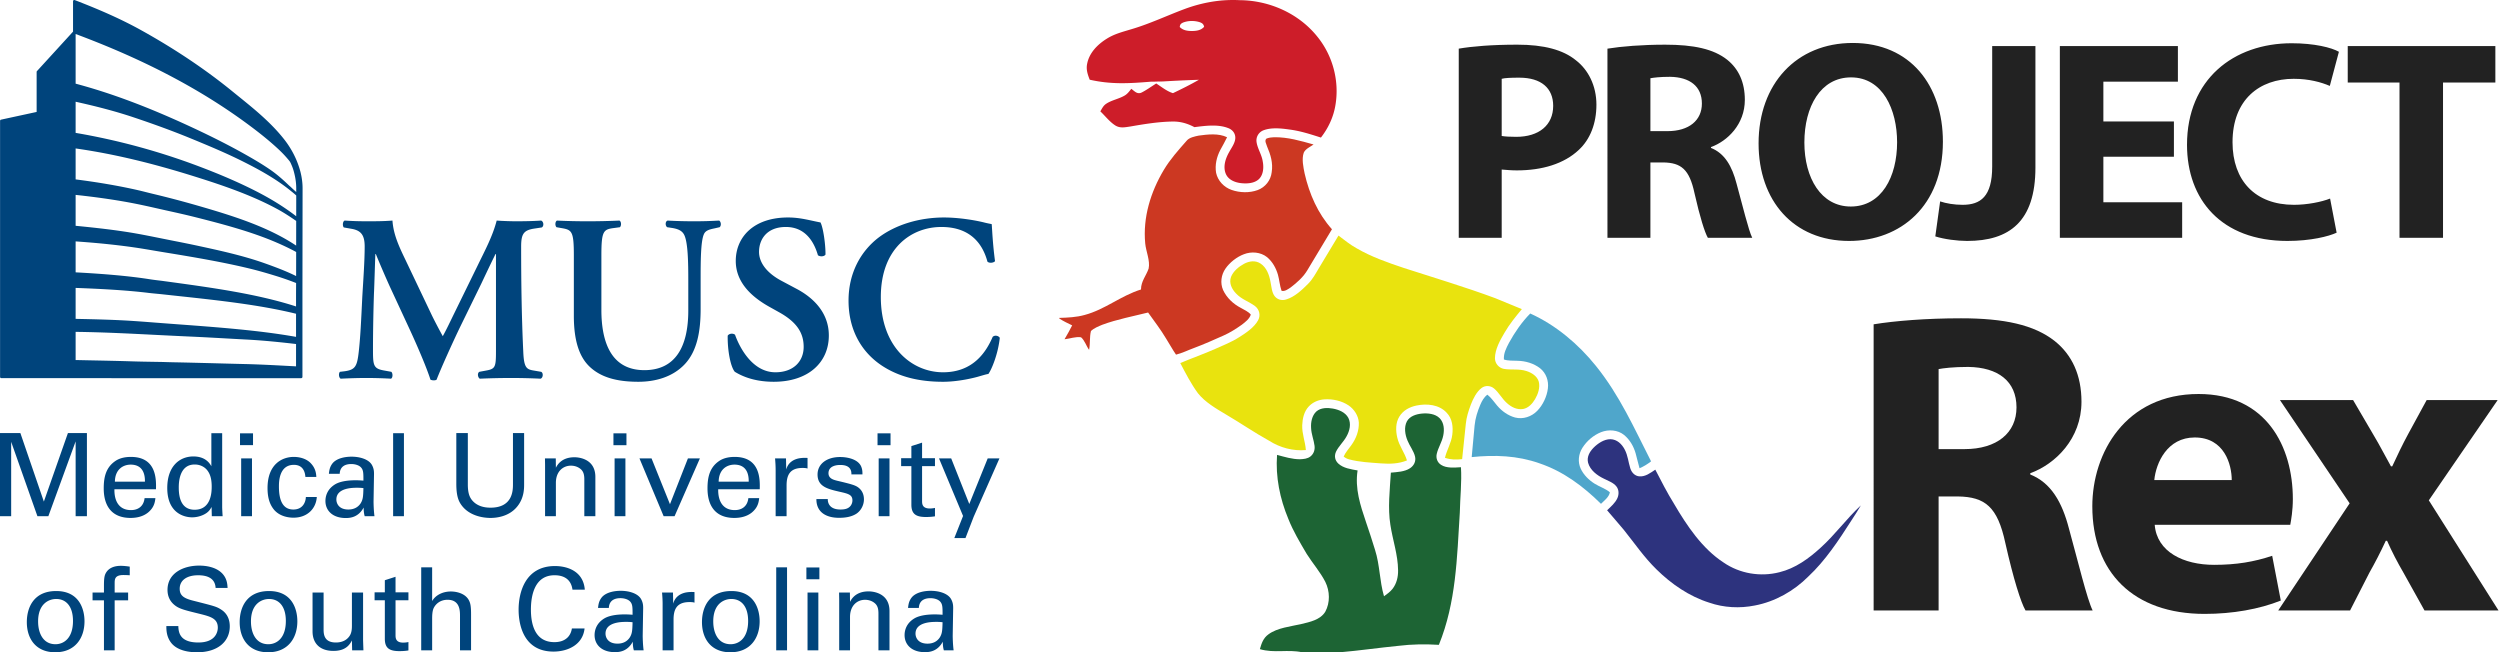 <?xml version="1.0" encoding="UTF-8" standalone="no"?> <svg xmlns:dc="http://purl.org/dc/elements/1.1/" xmlns:cc="http://creativecommons.org/ns#" xmlns:rdf="http://www.w3.org/1999/02/22-rdf-syntax-ns#" xmlns:svg="http://www.w3.org/2000/svg" xmlns="http://www.w3.org/2000/svg" xmlns:sodipodi="http://sodipodi.sourceforge.net/DTD/sodipodi-0.dtd" xmlns:inkscape="http://www.inkscape.org/namespaces/inkscape" viewBox="0 0 600 156.554" width="600" height="156.554" version="1.1" id="svg6" sodipodi:docname="musc-rex-logo-combined-small.svg" inkscape:version="0.92.3 (2405546, 2018-03-11)"><defs id="defs10"></defs><g id="g4" style="fill:#00447c" transform="matrix(0.689,0,0,0.689,0,4.7892185e-5)"><path d="m 188.478,129.511 c 0.827,0.333 0.743,2.07 -0.166,2.4 a 212.05,212.05 0 0 0 -10.09,-0.247 c -3.887,0 -7.442,0.081 -11.084,0.247 -0.66,-0.33 -0.99,-1.902 -0.163,-2.4 l 2.233,-0.412 c 3.308,-0.578 3.555,-1.159 3.555,-6.78 V 88.49 h -0.165 c -2.233,4.55 -3.39,7.031 -4.96,10.339 l -7.116,14.555 c -2.81,5.789 -6.946,14.969 -8.436,18.856 -0.329,0.331 -1.57,0.331 -2.148,0 -1.406,-4.465 -4.962,-12.57 -6.865,-16.705 l -7.36,-15.879 c -1.572,-3.476 -3.805,-8.683 -4.798,-11.166 h -0.165 c -0.165,4.053 -0.332,10.505 -0.497,13.976 -0.165,5.047 -0.33,12.405 -0.33,19.188 0,5.457 0.083,6.699 3.64,7.361 l 2.73,0.495 c 0.577,0.498 0.577,2.07 -0.086,2.4 a 151.332,151.332 0 0 0 -8.682,-0.247 c -2.647,0 -5.624,0.081 -8.85,0.247 -0.744,-0.414 -0.744,-1.986 -0.248,-2.4 l 1.406,-0.165 c 3.97,-0.495 4.548,-1.736 5.127,-6.78 0.58,-5.212 0.827,-10.587 1.24,-19.189 0.333,-5.623 0.828,-12.488 0.828,-17.532 0,-3.888 -1.24,-5.541 -4.466,-6.122 l -2.811,-0.496 c -0.496,-0.577 -0.414,-2.15 0.33,-2.397 2.481,0.166 4.714,0.247 7.775,0.247 2.894,0 5.789,0 8.85,-0.247 0.329,4.963 2.397,9.264 4.547,13.73 l 9.098,19.104 c 0.661,1.405 2.812,5.541 3.886,7.442 1.325,-2.396 2.399,-4.713 4.301,-8.601 l 7.774,-15.877 c 2.646,-5.46 5.295,-10.34 6.7,-15.798 2.234,0.166 4.963,0.247 6.78,0.247 3.476,0 6.369,-0.08 8.686,-0.247 0.908,0.33 1.074,1.903 0.248,2.397 l -2.73,0.414 c -3.639,0.579 -4.466,1.904 -4.466,6.286 0,12.24 0.166,24.482 0.746,36.723 0.247,5.54 1.155,6.035 3.804,6.449 l 2.398,0.412 m 11.41,-40.523 c 0,-8.767 -0.743,-8.933 -4.632,-9.593 l -1.405,-0.249 c -0.579,-0.579 -0.496,-1.985 0.164,-2.315 3.31,0.166 7.032,0.247 10.67,0.247 3.72,0 7.443,-0.08 11.083,-0.247 0.66,0.33 0.744,1.736 0.165,2.315 l -1.82,0.249 c -3.887,0.496 -4.632,0.826 -4.632,9.593 v 18.94 c 0,11.413 3.475,21.007 14.97,21.007 10.835,0 15.3,-8.188 15.3,-20.759 V 97.836 c 0,-6.201 -0.081,-13.895 -1.571,-16.291 -0.744,-1.241 -2.068,-1.823 -4.134,-2.151 l -1.655,-0.249 c -0.744,-0.579 -0.661,-2.068 0.165,-2.315 2.812,0.166 5.956,0.247 9.181,0.247 3.473,0 5.706,-0.08 8.766,-0.247 0.662,0.414 0.828,1.736 0.167,2.315 l -1.822,0.414 c -1.57,0.331 -3.06,0.661 -3.638,1.986 -1.157,2.481 -1.157,9.76 -1.157,16.291 v 9.841 c 0,7.528 -1.158,14.475 -5.458,19.107 -4.302,4.631 -10.505,6.202 -16.21,6.202 -7.775,0 -13.233,-1.655 -17.038,-5.294 -3.722,-3.556 -5.459,-9.345 -5.459,-17.697 V 88.987 m 56.072,40.524 c -1.49,-1.735 -2.565,-7.442 -2.482,-12.57 0.497,-0.827 1.902,-0.91 2.564,-0.33 1.49,4.218 5.955,13.066 14.059,13.066 6.287,0 9.841,-3.804 9.841,-8.848 0,-4.715 -2.231,-8.52 -8.434,-11.993 l -3.556,-1.985 c -6.202,-3.473 -11.661,-8.517 -11.661,-15.962 0,-8.185 6.12,-15.133 18.195,-15.133 4.301,0 7.442,0.99 11.33,1.735 0.909,1.819 1.735,7.278 1.735,11.165 -0.413,0.744 -1.901,0.826 -2.645,0.248 -1.24,-4.299 -4.135,-9.84 -11.164,-9.84 -6.616,0 -9.347,4.3 -9.347,8.681 0,3.476 2.398,7.196 7.857,10.091 l 5.129,2.73 c 5.375,2.812 11.33,7.939 11.33,16.293 0,9.427 -7.196,16.127 -19.188,16.127 -7.608,0 -11.91,-2.481 -13.563,-3.475 M 346.6,90.974 c -0.577,0.661 -2.065,0.743 -2.644,0.163 -1.406,-5.21 -5.128,-12.073 -16.045,-12.073 -10.504,0 -21.09,7.441 -21.09,24.397 0,17.615 11,26.216 21.669,26.216 10.42,0 14.97,-6.945 17.285,-12.323 0.743,-0.743 2.068,-0.413 2.482,0.332 -0.58,5.541 -2.812,10.999 -3.971,12.571 -0.991,0.165 -1.984,0.498 -2.893,0.745 -1.82,0.58 -7.527,1.984 -12.903,1.984 -8.188,0 -15.217,-1.655 -21.173,-5.541 -6.7,-4.381 -11.744,-11.909 -11.744,-22.744 0,-9.676 4.302,-17.201 10.422,-21.916 6.12,-4.631 14.472,-7.029 22.825,-7.029 4.716,0 10.422,0.826 14.308,1.818 0.993,0.248 1.572,0.331 2.317,0.497 0.166,1.901 0.33,6.781 1.156,12.903 M 0,150.855 h 7.097 l 8.18,23.86 8.382,-23.86 h 6.617 v 28.953 h -3.93 v -26.064 l -9.504,26.064 h -3.81 L 3.89,153.903 v 25.905 H 0 v -28.953 m 50.484,16.922 c 0.04,-1.925 -0.32,-5.935 -4.973,-5.935 -2.447,0 -5.412,1.485 -5.492,5.935 z m -10.627,2.647 c -0.08,4.169 1.644,7.259 5.774,7.259 2.446,0 4.412,-1.286 4.733,-4.172 h 3.769 c -0.121,1.002 -0.28,2.648 -1.724,4.21 -0.882,1.004 -2.887,2.69 -6.937,2.69 -6.335,0 -9.343,-3.931 -9.343,-10.307 0,-3.97 0.8,-7.259 3.97,-9.464 1.924,-1.364 4.33,-1.484 5.493,-1.484 9.022,0 8.822,7.981 8.74,11.268 H 39.857 m 32.36,-6.577 c -0.802,-1.042 -2.284,-2.046 -4.41,-2.046 -5.535,0 -5.535,6.695 -5.535,8.062 0,3.568 0.924,7.698 5.535,7.698 5.934,0 5.934,-6.535 5.934,-8.099 0,-2.927 -0.68,-4.532 -1.524,-5.615 z m 1.405,-12.952 h 3.769 v 25.703 c 0,0.443 0.08,2.166 0.159,3.21 h -3.77 l -0.078,-3.21 c -0.321,0.563 -0.762,1.404 -1.805,2.127 -1.644,1.123 -3.61,1.482 -4.971,1.482 -2.688,0 -8.663,-1.402 -8.663,-10.225 0,-7.657 4.37,-10.986 9.103,-10.986 4.331,0 5.775,2.568 6.256,3.408 v -11.509 m 10.384,8.781 h 3.769 v 20.132 h -3.77 v -20.132 z m -0.403,-8.74 h 4.533 v 4.13 h -4.533 v -4.13 m 22.777,15.198 c -0.08,-0.923 -0.36,-4.212 -4.01,-4.212 -5.212,0 -5.212,6.055 -5.212,7.58 0,4.13 1.003,7.98 5.013,7.98 3.206,0 4.291,-2.407 4.371,-4.372 h 3.81 c -0.242,3.931 -3.17,7.216 -8.141,7.216 -1.364,0 -4.491,-0.277 -6.616,-2.605 -1.203,-1.404 -2.405,-3.529 -2.405,-7.697 0,-8.382 5.132,-10.868 9.142,-10.868 1.323,0 4.329,0.281 6.174,2.486 1.485,1.724 1.604,3.367 1.685,4.492 h -3.81 m 18.045,3.768 c -1.524,0 -7.258,0 -7.258,4.09 0,1.284 0.8,3.49 4.17,3.49 1.925,0 3.368,-0.762 4.29,-2.167 0.842,-1.364 0.883,-2.484 0.963,-5.291 a 16.452,16.452 0 0 0 -2.165,-0.122 z m 2.605,9.906 c -0.279,-1.003 -0.361,-1.965 -0.361,-3.01 -1.803,3.328 -4.53,3.65 -6.214,3.65 -4.613,0 -7.098,-2.605 -7.098,-5.935 0,-1.602 0.562,-4.17 3.528,-5.894 2.167,-1.204 5.374,-1.323 6.979,-1.323 0.962,0 1.563,0.041 2.726,0.119 0,-2.485 0,-3.567 -0.721,-4.449 -0.764,-1.002 -2.407,-1.324 -3.49,-1.324 -3.81,0 -4.01,2.606 -4.05,3.408 h -3.77 c 0.12,-1.041 0.242,-2.445 1.403,-3.81 1.527,-1.684 4.372,-2.164 6.497,-2.164 2.928,0 6.056,0.924 7.137,2.967 0.643,1.202 0.683,2.166 0.683,3.09 l -0.162,9.62 c 0,0.322 0.04,3.008 0.323,5.055 h -3.41 m 9.905,0 h 3.768 v -28.913 h -3.768 z m 26.024,-28.953 v 17.925 c 0,3.085 0.682,4.371 1.282,5.213 1.805,2.405 4.611,2.848 6.618,2.848 7.82,0 7.82,-6.136 7.82,-8.222 v -17.764 h 3.888 V 168.7 c 0,1.564 -0.038,4.811 -2.367,7.698 -2.845,3.568 -7.256,4.012 -9.341,4.012 -2.727,0 -7.538,-0.767 -10.225,-4.613 -0.883,-1.284 -1.684,-2.966 -1.684,-7.3 v -17.642 h 4.01 m 26.906,11.149 -0.04,-2.328 h 3.768 l 0.04,3.249 c 0.442,-0.841 1.885,-3.649 6.457,-3.649 1.804,0 7.296,0.683 7.296,6.858 v 13.674 h -3.848 v -12.794 c 0,-1.323 -0.162,-2.528 -1.083,-3.445 -0.962,-0.924 -2.286,-1.365 -3.567,-1.365 -2.73,0 -5.254,1.965 -5.254,6.015 v 11.589 h -3.769 v -17.804 m 24.218,-2.328 h 3.77 v 20.132 h -3.77 z m -0.402,-8.74 h 4.533 v 4.13 h -4.533 v -4.13 m 9.063,8.74 h 4.21 l 6.417,15.96 6.254,-15.96 h 4.169 l -8.82,20.132 h -3.81 l -8.42,-20.132 m 38.054,8.101 c 0.04,-1.925 -0.32,-5.935 -4.974,-5.935 -2.446,0 -5.413,1.485 -5.491,5.935 z m -10.627,2.647 c -0.08,4.169 1.643,7.259 5.774,7.259 2.445,0 4.411,-1.286 4.733,-4.172 h 3.768 c -0.12,1.002 -0.28,2.648 -1.723,4.21 -0.882,1.004 -2.887,2.69 -6.938,2.69 -6.335,0 -9.341,-3.931 -9.341,-10.307 0,-3.97 0.799,-7.259 3.967,-9.464 1.925,-1.364 4.33,-1.484 5.495,-1.484 9.023,0 8.823,7.981 8.74,11.268 h -14.475 m 20.007,-6.657 c 0,-1.363 -0.08,-2.766 -0.2,-4.09 h 3.81 l 0.08,3.892 c 0.723,-2.81 3.128,-3.733 4.813,-3.971 a 11.967,11.967 0 0 1 2.608,-0.08 v 3.688 c -0.201,-0.081 -0.443,-0.12 -0.725,-0.161 -0.279,-0.039 -0.64,-0.039 -1.081,-0.039 -4.45,0 -5.494,2.646 -5.494,6.095 v 10.707 h -3.81 v -16.04 m 18.165,10.064 c -0.039,1.524 0.761,3.65 4.411,3.65 1.564,0 2.726,-0.284 3.529,-1.284 0.4,-0.523 0.64,-1.204 0.64,-1.884 0,-1.968 -1.403,-2.327 -4.409,-3.009 -4.21,-0.962 -7.74,-1.804 -7.74,-6.014 0,-3.69 3.208,-6.095 7.86,-6.095 2.525,0 6.053,0.721 7.258,3.129 0.52,1.123 0.52,2.084 0.52,2.925 h -3.848 c 0.119,-3.046 -2.527,-3.286 -3.891,-3.286 -0.561,0 -4.09,0 -4.09,2.886 0,1.845 1.806,2.288 2.849,2.565 5.573,1.325 6.776,1.645 7.98,2.769 1.12,1.042 1.52,2.445 1.52,3.729 0,2.246 -1.24,4.168 -2.724,5.09 -1.764,1.083 -3.89,1.366 -5.976,1.366 -4.09,0 -7.9,-1.685 -7.86,-6.536 h 3.97 m 17.725,-14.157 h 3.767 v 20.132 h -3.767 z m -0.4,-8.74 h 4.53 v 4.13 h -4.53 v -4.13 m 8.22,8.661 h 3.567 v -4.21 l 3.729,-1.202 v 5.412 h 4.491 v 2.767 h -4.491 v 12.07 c 0,1.002 0,2.686 2.686,2.686 0.761,0 1.485,-0.123 1.805,-0.2 v 2.928 c -0.682,0.118 -1.764,0.238 -3.129,0.238 -3.447,0 -5.09,-1.001 -5.09,-4.289 v -13.433 h -3.568 v -2.767 m 25.3,20.328 -2.887,7.501 h -3.888 l 3.046,-7.7 -8.381,-20.05 h 4.25 l 6.297,15.88 6.415,-15.88 h 4.09 l -8.941,20.249 M 19.328,224.401 c 2.848,0 6.096,-2.046 6.096,-8.098 0,-5.013 -2.326,-7.66 -5.856,-7.66 -2.405,0 -6.294,1.523 -6.294,7.818 0,4.129 1.764,7.94 6.054,7.94 z m 0.24,-18.526 c 8.06,0 9.866,6.336 9.866,10.547 0,5.895 -3.328,10.787 -10.186,10.787 -6.656,0 -9.904,-4.614 -9.904,-10.506 0,-4.974 2.325,-10.828 10.224,-10.828 m 25.623,-5.494 a 37.726,37.726 0 0 0 -2.205,-0.08 c -3.048,0 -3.048,1.524 -3.048,2.926 v 3.17 h 4.692 v 2.727 h -4.692 v 17.402 H 36.21 v -17.402 h -3.971 v -2.728 h 3.97 v -2.285 c 0,-2.766 0.16,-3.768 0.842,-4.812 0.844,-1.281 2.446,-2.205 5.053,-2.205 1.082,0 2.287,0.16 3.087,0.28 v 3.007 m 16.924,17.685 c 0.078,2.005 0.32,5.733 6.976,5.733 6.014,0 6.776,-3.728 6.776,-5.172 0,-3.248 -2.605,-3.888 -6.654,-4.893 -4.412,-1.083 -6.378,-1.563 -7.86,-2.564 -2.367,-1.605 -3.007,-3.771 -3.007,-5.695 0,-5.897 5.574,-8.46 11.026,-8.46 1.924,0 5.815,0.32 8.14,2.846 1.603,1.764 1.685,3.73 1.764,4.933 h -4.171 c -0.2,-3.61 -3.248,-4.413 -6.094,-4.413 -4.01,0 -6.416,1.805 -6.416,4.693 0,2.565 1.683,3.447 5.213,4.291 6.898,1.764 7.658,1.925 9.343,3.046 2.686,1.765 2.887,4.573 2.887,5.775 0,5.131 -4.01,9.023 -11.427,9.023 -2.208,0 -6.696,-0.364 -8.983,-3.292 -1.643,-2.123 -1.685,-4.45 -1.685,-5.85 h 4.172 m 31.355,6.334 c 2.848,0 6.097,-2.046 6.097,-8.098 0,-5.013 -2.326,-7.66 -5.856,-7.66 -2.405,0 -6.295,1.523 -6.295,7.818 0,4.129 1.765,7.94 6.054,7.94 z m 0.24,-18.526 c 8.06,0 9.866,6.336 9.866,10.547 0,5.895 -3.328,10.787 -10.185,10.787 -6.656,0 -9.905,-4.614 -9.905,-10.506 0,-4.974 2.326,-10.828 10.225,-10.828 m 19.007,0.521 v 12.953 c 0,1.963 0.442,4.45 4.29,4.45 1.885,0 3.65,-0.641 4.733,-2.244 0.841,-1.205 0.841,-2.77 0.841,-3.77 v -11.389 h 3.889 v 16.361 c 0,0.4 0.082,2.647 0.121,3.77 h -3.929 l -0.08,-3.45 c -0.722,1.404 -2.086,3.649 -6.416,3.649 -4.974,0 -7.299,-2.845 -7.299,-6.816 v -13.514 h 3.85 m 17.762,-0.08 h 3.57 v -4.21 l 3.727,-1.202 v 5.412 h 4.493 v 2.766 h -4.493 v 12.07 c 0,1.003 0,2.688 2.686,2.688 a 8.51,8.51 0 0 0 1.807,-0.2 v 2.927 c -0.683,0.12 -1.764,0.24 -3.128,0.24 -3.449,0 -5.092,-1.003 -5.092,-4.29 v -13.435 h -3.57 v -2.766 m 16.24,-8.701 h 3.81 v 11.75 c 1.243,-2.125 3.73,-3.329 6.536,-3.329 2.125,0 5.172,0.763 6.336,3.208 0.4,0.802 0.683,1.762 0.683,4.69 v 12.592 h -3.852 v -11.908 c 0,-1.807 0,-5.694 -4.33,-5.694 -2.807,0 -4.21,1.723 -4.732,2.687 -0.641,1.123 -0.641,3.007 -0.641,4.25 v 10.665 h -3.81 v -28.91 m 52.69,7.777 c -0.16,-1.002 -0.683,-5.012 -6.257,-5.012 -6.976,0 -8.22,7.138 -8.22,11.95 0,5.454 1.564,11.35 8.182,11.35 1.763,0 3.447,-0.444 4.69,-1.726 1.042,-1.123 1.283,-2.366 1.405,-3.047 h 4.41 c -0.602,5.693 -5.855,8.06 -10.827,8.06 -10.186,0 -12.15,-8.983 -12.15,-14.597 0,-6.095 2.365,-15.197 12.672,-15.197 4.088,0 9.865,1.643 10.385,8.22 h -4.29 m 18.765,11.229 c -1.522,0 -7.258,0 -7.258,4.09 0,1.283 0.803,3.488 4.171,3.488 1.924,0 3.367,-0.761 4.29,-2.166 0.843,-1.364 0.884,-2.485 0.964,-5.291 a 16.301,16.301 0 0 0 -2.167,-0.121 z m 2.61,9.903 c -0.284,-1.002 -0.364,-1.964 -0.364,-3.009 -1.804,3.328 -4.533,3.65 -6.214,3.65 -4.612,0 -7.097,-2.604 -7.097,-5.935 0,-1.602 0.56,-4.171 3.527,-5.893 2.165,-1.205 5.373,-1.324 6.976,-1.324 0.963,0 1.565,0.041 2.73,0.119 0,-2.485 0,-3.567 -0.723,-4.449 -0.763,-1.002 -2.407,-1.324 -3.49,-1.324 -3.81,0 -4.01,2.607 -4.05,3.409 h -3.77 c 0.12,-1.041 0.24,-2.446 1.405,-3.81 1.523,-1.684 4.37,-2.164 6.496,-2.164 2.926,0 6.056,0.923 7.137,2.967 0.643,1.202 0.683,2.166 0.683,3.088 l -0.161,9.623 c 0,0.32 0.04,3.007 0.32,5.052 h -3.405 m 10.022,-16.038 c 0,-1.364 -0.08,-2.767 -0.2,-4.092 h 3.808 l 0.08,3.892 c 0.722,-2.81 3.13,-3.733 4.815,-3.972 a 12.114,12.114 0 0 1 2.605,-0.08 v 3.69 c -0.202,-0.08 -0.44,-0.12 -0.723,-0.16 -0.281,-0.04 -0.642,-0.04 -1.084,-0.04 -4.45,0 -5.488,2.645 -5.488,6.094 v 10.706 h -3.813 v -16.038 m 23.698,13.913 c 2.846,0 6.093,-2.046 6.093,-8.098 0,-5.013 -2.325,-7.66 -5.853,-7.66 -2.408,0 -6.297,1.523 -6.297,7.818 0,4.129 1.764,7.94 6.057,7.94 z m 0.24,-18.526 c 8.06,0 9.863,6.336 9.863,10.547 0,5.895 -3.327,10.787 -10.183,10.787 -6.658,0 -9.905,-4.614 -9.905,-10.506 0,-4.974 2.326,-10.828 10.225,-10.828 m 15.637,20.651 h 3.771 v -28.91 h -3.77 v 28.91 z m 10.908,-20.13 h 3.767 v 20.13 h -3.767 z m -0.4,-8.74 h 4.528 v 4.13 h -4.527 v -4.13 m 11.427,11.068 -0.04,-2.328 h 3.77 l 0.038,3.247 c 0.441,-0.84 1.885,-3.647 6.457,-3.647 1.804,0 7.295,0.682 7.295,6.858 v 13.672 h -3.848 v -12.792 c 0,-1.323 -0.16,-2.528 -1.082,-3.446 -0.962,-0.923 -2.286,-1.364 -3.568,-1.364 -2.728,0 -5.254,1.964 -5.254,6.015 v 11.587 h -3.768 v -17.802 m 33.842,7.899 c -1.524,0 -7.26,0 -7.26,4.09 0,1.283 0.805,3.488 4.172,3.488 1.924,0 3.368,-0.761 4.29,-2.166 0.844,-1.364 0.883,-2.485 0.964,-5.291 a 16.281,16.281 0 0 0 -2.166,-0.121 z m 2.607,9.903 c -0.282,-1.002 -0.361,-1.964 -0.361,-3.009 -1.805,3.328 -4.533,3.65 -6.215,3.65 -4.611,0 -7.098,-2.604 -7.098,-5.935 0,-1.602 0.56,-4.171 3.53,-5.893 2.165,-1.205 5.372,-1.324 6.975,-1.324 0.962,0 1.564,0.041 2.728,0.119 0,-2.485 0,-3.567 -0.723,-4.449 -0.76,-1.002 -2.405,-1.324 -3.49,-1.324 -3.808,0 -4.008,2.607 -4.047,3.409 h -3.771 c 0.12,-1.041 0.24,-2.446 1.405,-3.81 1.522,-1.684 4.37,-2.164 6.496,-2.164 2.926,0 6.054,0.923 7.137,2.967 0.642,1.202 0.683,2.166 0.683,3.088 l -0.161,9.623 c 0,0.32 0.04,3.007 0.32,5.052 h -3.408 M 88.47,66.236 C 82.878,63.421 76.575,60.701 69.196,57.914 A 232.529,232.529 0 0 0 26.342,46.287 v -10.85 c 7.999,1.768 14.475,3.515 20.345,5.487 7.422,2.492 13.829,4.852 19.584,7.216 6.405,2.63 12.642,5.235 18.556,8.21 5.224,2.626 11.268,5.886 16.519,10.187 h 10e-4 c 0.468,0.375 0.865,0.697 1.148,0.935 0.285,0.24 0.502,0.442 0.692,0.622 l -0.01,7.231 C 98.916,72.041 94.096,69.06 88.471,66.236 Z M 103.162,85.55 C 93.328,78.989 81.178,75.176 68.552,71.541 a 349.832,349.832 0 0 0 -15.37,-4.04 C 52.428,67.319 51.677,67.132 50.923,66.942 49.941,66.695 48.959,66.45 47.971,66.222 41.551,64.759 34.082,63.469 26.342,62.492 V 51.708 c 12.977,1.85 26.35,5.016 42.033,9.953 9.477,2.982 19.466,6.402 28.29,11.204 2.405,1.305 4.722,2.855 6.51,4.091 l -0.013,8.593 z m -0.014,10.61 C 99.86,94.525 96.358,93.185 92.171,91.696 84.5,88.974 76.067,87.157 67.91,85.4 a 434.994,434.994 0 0 0 -6.748,-1.37 c -1.13,-0.223 -2.264,-0.445 -3.398,-0.678 L 55.706,82.94 C 53.051,82.406 50.308,81.852 47.567,81.364 40.672,80.131 32.997,79.301 26.342,78.651 V 67.887 c 7.957,0.853 15.073,1.908 21.16,3.133 2.528,0.509 5.063,1.08 7.513,1.634 l 2.72,0.612 0.333,0.074 c 3.238,0.717 6.585,1.459 9.822,2.274 9.613,2.422 19.737,5.103 28.478,8.887 2.525,1.091 4.75,2.16 6.794,3.274 z m -0.027,6.129 v 4.458 c -13.551,-4.39 -29.485,-6.568 -44.9,-8.675 L 57.203,97.934 C 56.527,97.84 55.849,97.755 55.168,97.674 A 80.826,80.826 0 0 1 52.153,97.27 C 43.733,95.94 33.991,95.284 26.343,94.866 V 84.085 c 7.848,0.546 14.852,1.275 20.822,2.156 2.193,0.325 4.355,0.691 6.513,1.059 1.2,0.202 2.399,0.406 3.594,0.601 10.299,1.681 20.315,3.379 29.644,5.639 3.392,0.82 6.681,1.805 9.169,2.57 2.356,0.726 4.73,1.559 7.058,2.469 z m 0,15.052 C 90.306,115.07 76.095,114.017 62.34,112.995 l -5.752,-0.431 -2.211,-0.169 c -2.567,-0.2 -5.136,-0.398 -7.727,-0.574 -6.312,-0.431 -13.206,-0.604 -20.308,-0.751 v -10.78 c 8.03,0.3 17.263,0.745 25.408,1.737 0.956,0.113 1.914,0.205 2.871,0.297 0.715,0.067 1.428,0.133 2.141,0.213 l 5.383,0.584 c 13.922,1.505 28.315,3.056 40.976,6.166 z m 0,10.268 -1.995,-0.105 c -5.195,-0.278 -10.563,-0.569 -15.91,-0.697 -2.704,-0.062 -5.376,-0.133 -8.031,-0.206 -2.242,-0.062 -4.47,-0.12 -6.703,-0.176 l -2.78,-0.069 c -2.344,-0.057 -4.682,-0.116 -7.079,-0.159 -0.77,-0.013 -1.575,-0.038 -2.385,-0.06 -0.848,-0.026 -1.703,-0.052 -2.545,-0.067 l -2.311,-0.04 c -2.55,-0.04 -5.035,-0.085 -7.565,-0.166 -4.675,-0.15 -9.534,-0.249 -14.292,-0.345 l -5.183,-0.11 v -9.815 c 9.4,0.116 18.975,0.602 28.239,1.075 3.859,0.193 7.682,0.387 11.454,0.555 4.305,0.191 8.612,0.432 12.888,0.67 2.3,0.131 4.595,0.26 6.875,0.38 6.23,0.322 12.23,0.962 17.323,1.558 z M 26.342,11.845 c 24.4,9.09 44.549,19.764 61.585,32.626 3.418,2.579 6.271,4.933 8.726,7.196 1.672,1.543 2.898,2.844 4.214,4.47 0.189,0.282 0.283,0.444 0.403,0.7 0.598,1.32 0.933,2.19 1.32,3.873 0.398,1.662 0.598,3.305 0.598,4.882 v 1.293 a 53.008,53.008 0 0 1 -1.786,-1.636 9.517,9.517 0 0 0 -0.7,-0.615 C 98.767,62.77 96.687,60.889 94.318,59.242 91.378,57.2 88.236,55.375 85.548,53.857 80.07,50.767 73.945,47.654 66.828,44.342 51.721,37.316 38.847,32.482 26.342,29.142 Z m 78.349,48.144 c -1.085,-4.182 -3.03,-8.068 -5.785,-11.548 -2.249,-2.846 -4.945,-5.634 -8.48,-8.769 -2.311,-2.047 -4.753,-4.02 -7.111,-5.928 C 82.558,33.132 81.798,32.52 81.041,31.901 71.686,24.266 60.976,17.077 49.208,10.542 42.802,6.982 35.441,3.642 26.038,0.032 A 0.404,0.404 0 0 0 25.88,0 0.442,0.442 0 0 0 25.44,0.441 V 11.02 L 12.877,24.764 A 0.433,0.433 0 0 0 12.76,25.06 V 38.994 L 0.373,41.676 a 0.447,0.447 0 0 0 -0.35,0.435 v 89.17 c 0,0.244 0.2,0.443 0.445,0.443 l 25.418,0.001 77.677,0.006 h 1.343 a 0.445,0.445 0 0 0 0.444,-0.442 v -28.025 l 0.002,-2.575 c 0.021,-15.37 0.045,-31.493 0.048,-35.098 0,-1.817 -0.24,-3.696 -0.71,-5.602" id="path2" inkscape:connector-curvature="0"></path></g><g id="g4562" transform="matrix(0.689,0,0,0.689,7.028,0.026)"><path id="path2-3" d="m 419.212,-0.037 c -5.716,0.015 -11.363,1.133 -16.733,3.121 -6.046,2.249 -12.073,5.117 -18.343,6.98 -3.14,0.967 -6.094,1.649 -8.905,3.44 -3.202,2.011 -6.07,4.946 -6.766,8.795 -0.372,1.958 0.224,3.64 0.915,5.427 7.285,1.644 13.372,1.35 21.332,0.688 1.364,0.045 6.34,-0.268 2.824,-0.011 l -0.039,0.025 a 410.775,410.775 0 0 1 13.903,-0.673 c -2.916,1.691 -5.989,3.202 -9.019,4.655 -2.093,-0.623 -4.011,-2.2 -5.84,-3.373 -1.629,1.054 -3.91,2.619 -5.223,3.221 -1.463,0.596 -2.382,-0.591 -3.449,-1.358 -0.696,0.862 -1.291,1.72 -2.258,2.306 -2.015,1.22 -4.669,1.629 -6.585,2.968 -0.953,0.672 -1.363,1.606 -1.944,2.578 1.715,1.625 3.259,3.688 5.27,4.946 1.682,1.01 3.383,0.586 5.203,0.324 4.845,-0.843 9.839,-1.658 14.765,-1.725 2.754,-0.024 5.122,0.681 7.533,1.958 3.65,-0.472 8.109,-1.072 11.621,0.272 1.377,0.467 2.435,1.539 2.601,3.021 0.219,1.901 -1.248,3.769 -2.106,5.37 -1.272,2.196 -2.215,5.055 -1.21,7.528 0.862,2.154 3.221,3.078 5.37,3.316 2.068,0.224 4.617,0.081 6.208,-1.429 1.591,-1.582 1.706,-4.136 1.301,-6.213 -0.367,-2.335 -1.787,-4.36 -2.139,-6.656 -0.267,-1.782 0.738,-3.469 2.406,-4.117 2.721,-1.034 6.089,-0.686 8.919,-0.281 3.859,0.476 7.414,1.639 11.097,2.816 2.573,-3.311 4.369,-7.147 5.05,-11.297 1.42,-8.352 -0.896,-17.162 -6.218,-23.751 C 442.277,4.675 432.01,0.106 421.666,0.025 a 44.082,44.082 0 0 0 -2.454,-0.062 z M 404.825,7.275 c 1.015,-0.014 2.033,0.138 2.953,0.445 0.839,0.314 1.282,0.677 1.453,1.587 -1.129,1.248 -2.649,1.429 -4.24,1.463 -1.572,-0.029 -3.097,-0.205 -4.245,-1.396 0.086,-0.872 0.372,-1.182 1.143,-1.544 0.908,-0.36 1.92,-0.54 2.936,-0.555 z" style="fill:#cd1d29;stroke-width:0.476" inkscape:connector-curvature="0"></path><path id="path4" d="m 407.382,47.189 c 3.178,-0.424 6.875,-0.862 9.843,0.581 -0.715,1.51 -1.563,2.949 -2.354,4.421 -1.282,2.468 -1.925,5.208 -1.467,7.985 0.6,2.782 2.754,5.027 5.422,5.951 2.859,0.996 6.203,1.086 9.057,0.043 2.654,-0.986 4.574,-3.397 4.888,-6.218 0.51,-3.202 -0.372,-6.099 -1.62,-8.995 -0.229,-0.877 -0.986,-1.939 -0.229,-2.706 0.815,-0.348 1.768,-0.457 2.649,-0.486 4.845,-0.067 9.186,1.244 13.784,2.525 -1.12,0.781 -2.868,1.563 -3.421,2.868 -0.762,2.211 -0.138,5.012 0.31,7.256 1.644,7.147 4.583,13.898 9.515,19.401 -2.854,4.717 -5.698,9.438 -8.514,14.174 -1.401,2.425 -3.654,4.398 -5.846,6.084 -0.867,0.572 -2.111,1.525 -3.197,1.172 -0.629,-1.758 -0.739,-3.74 -1.248,-5.551 -0.672,-2.354 -1.906,-4.574 -3.797,-6.16 -2.239,-1.782 -5.446,-2.049 -8.071,-1.015 -2.454,0.915 -4.936,2.854 -6.418,5.012 -1.51,2.177 -1.896,5.022 -0.824,7.471 1.277,2.73 3.53,4.826 6.18,6.213 1.153,0.662 2.616,1.282 3.459,2.325 -0.405,1.477 -1.939,2.62 -3.102,3.521 -1.996,1.415 -4.093,2.759 -6.332,3.754 -3.421,1.525 -6.828,3.054 -10.334,4.36 -2.082,0.758 -4.117,1.791 -6.27,2.32 -1.229,-1.777 -2.249,-3.697 -3.411,-5.517 -1.896,-3.211 -4.169,-6.113 -6.313,-9.157 -5.284,1.325 -10.854,2.373 -15.928,4.255 -1.348,0.567 -2.925,1.163 -3.978,2.196 -0.529,2.12 -0.214,4.388 -0.648,6.551 -1.005,-1.358 -1.515,-3.268 -2.792,-4.364 -1.796,-0.334 -3.931,0.5 -5.765,0.677 0.915,-1.601 1.853,-3.183 2.663,-4.836 -1.539,-0.748 -3.073,-1.453 -4.498,-2.406 v -0.2 c 2.987,-0.09 5.922,-0.214 8.819,-1.015 7.147,-1.901 12.521,-6.651 19.654,-8.881 0.014,-2.897 1.777,-4.712 2.659,-7.28 0.596,-2.74 -0.939,-6.003 -1.191,-8.795 -0.848,-9.019 1.877,-17.843 6.461,-25.542 2.239,-3.764 5.088,-6.899 7.957,-10.177 0.943,-1.177 2.844,-1.51 4.25,-1.815 z" style="fill:#cc3822;stroke-width:0.476" inkscape:connector-curvature="0"></path><path id="path6" d="m 456.037,82.022 c 2.092,1.548 4.012,3.168 6.308,4.421 5.084,2.973 10.906,5.012 16.485,6.87 10.668,3.459 21.345,6.623 31.865,10.534 3.083,1.239 6.137,2.535 9.21,3.793 -2.192,2.644 -4.34,5.279 -6.065,8.266 -1.534,2.597 -3.287,5.751 -3.307,8.833 -0.014,1.787 1.339,3.378 3.083,3.712 2.644,0.457 5.203,-0.105 7.876,0.748 1.82,0.567 3.754,1.772 4.307,3.707 0.524,2.063 -0.248,4.298 -1.282,6.079 -0.924,1.572 -2.33,3.126 -4.217,3.449 -2.139,0.319 -4.078,-0.681 -5.617,-2.087 -1.696,-1.496 -2.744,-3.631 -4.455,-5.065 -1.244,-1.039 -3.035,-1.158 -4.35,-0.181 -1.791,1.363 -2.921,3.716 -3.731,5.765 -0.819,2.201 -1.539,4.388 -1.763,6.737 -0.419,4.093 -0.834,8.19 -1.277,12.288 -2.077,0.238 -3.993,0.233 -5.989,-0.472 0.686,-2.821 2.201,-5.136 2.554,-8 0.348,-2.73 0.033,-5.655 -1.972,-7.709 -2.625,-2.844 -6.894,-3.245 -10.487,-2.492 -2.42,0.505 -4.645,1.677 -5.97,3.835 -1.348,2.158 -1.296,4.917 -0.738,7.313 0.653,2.906 2.501,5.122 3.378,7.971 -2.954,1.215 -6.008,1.253 -9.143,1.029 -3.602,-0.276 -7.471,-0.448 -10.963,-1.386 -0.743,-0.191 -1.344,-0.505 -1.944,-0.981 0.619,-1.439 1.787,-2.711 2.697,-3.993 1.653,-2.292 2.697,-5.036 2.587,-7.89 -0.152,-2.363 -1.625,-4.622 -3.564,-5.937 -2.406,-1.62 -5.493,-2.282 -8.362,-2.115 -2.096,0.138 -4.107,0.953 -5.541,2.516 -1.625,1.725 -2.154,4.202 -2.249,6.494 -0.105,2.992 1.039,5.632 1.272,8.648 -4.407,0.419 -9.005,-0.824 -12.726,-3.197 -5.169,-2.844 -10.015,-6.208 -15.103,-9.186 -3.397,-2.025 -7.29,-4.279 -9.772,-7.409 -2.377,-3.24 -4.312,-6.989 -6.146,-10.506 4.05,-1.72 8.214,-3.168 12.23,-4.95 2.844,-1.296 5.675,-2.363 8.314,-4.074 2.368,-1.491 5.16,-3.345 6.546,-5.841 0.967,-1.715 0.486,-3.802 -1.058,-4.984 -2.168,-1.61 -4.664,-2.311 -6.589,-4.369 -1.496,-1.534 -2.563,-3.673 -1.753,-5.827 0.786,-1.963 2.678,-3.53 4.498,-4.517 1.811,-0.972 3.974,-1.301 5.77,-0.1 2.12,1.382 3.04,3.988 3.464,6.365 0.338,1.577 0.434,3.645 1.429,4.965 0.948,1.267 2.587,1.668 4.074,1.163 2.883,-0.862 5.441,-3.268 7.523,-5.365 1.696,-1.658 2.682,-3.626 3.893,-5.627 2.249,-3.75 4.521,-7.49 6.77,-11.244 z" style="fill:#e9e30e;stroke-width:0.476" inkscape:connector-curvature="0"></path><path id="path8" d="m 522.826,109.165 c 8.891,3.997 16.8,10.682 22.879,18.258 8.3,10.287 13.288,21.631 19.22,33.247 -1.263,0.972 -2.554,1.782 -4.026,2.401 -0.5,-1.734 -0.886,-3.497 -1.367,-5.231 -0.715,-2.458 -2.02,-4.722 -4.012,-6.365 -2.211,-1.796 -5.427,-2.006 -8.019,-0.977 -2.64,1.053 -4.965,3.045 -6.489,5.436 -1.377,2.173 -1.691,4.936 -0.596,7.294 1.005,2.139 2.816,3.945 4.807,5.193 1.715,1.086 3.821,1.73 5.346,3.011 -0.272,1.663 -1.963,2.897 -3.097,4.026 -6.237,-6.146 -13.074,-11.282 -21.45,-14.117 -7.657,-2.711 -15.57,-2.983 -23.584,-2.158 0.329,-3.678 0.677,-7.352 1.015,-11.03 0.248,-2.544 1.015,-4.926 2.011,-7.271 0.581,-1.329 1.253,-2.559 2.435,-3.445 1.372,1.058 2.316,2.568 3.454,3.874 1.625,1.896 3.75,3.407 6.17,4.078 2.797,0.719 5.76,-0.272 7.742,-2.32 1.982,-2.03 3.388,-5.031 3.716,-7.842 0.324,-2.625 -0.619,-5.298 -2.697,-6.97 -2.244,-1.744 -5.079,-2.563 -7.895,-2.625 -1.529,-0.086 -3.288,0.057 -4.736,-0.453 -0.148,-2.125 0.819,-3.964 1.768,-5.789 2.011,-3.673 4.469,-7.237 7.404,-10.225 z" style="fill:#4fa6cb;stroke-width:0.476" inkscape:connector-curvature="0"></path><path id="path10" d="m 454.079,142.283 c 2.082,0.381 4.336,1.282 5.393,3.245 1.039,2.049 0.462,4.479 -0.61,6.394 -1.02,1.939 -2.787,3.459 -3.707,5.422 -0.648,1.496 -0.362,2.964 0.81,4.083 1.768,1.649 4.445,1.987 6.723,2.401 -0.972,6.332 0.939,12.097 2.935,18 1.12,3.211 2.139,6.446 3.149,9.691 1.696,5.303 1.544,10.782 3.121,16.142 1.082,-0.8 2.125,-1.51 2.968,-2.582 1.429,-1.834 1.987,-4.193 1.934,-6.489 -0.052,-5.393 -1.877,-10.487 -2.682,-15.794 -0.948,-5.87 -0.186,-12.259 0.167,-18.196 2.206,-0.205 4.784,-0.286 6.685,-1.544 1.358,-0.9 2.101,-2.387 1.749,-4.021 -0.453,-1.972 -1.882,-3.721 -2.635,-5.617 -0.858,-2.03 -1.272,-4.65 -0.214,-6.675 1.02,-1.849 3.202,-2.501 5.165,-2.716 2.106,-0.195 4.688,0.024 6.256,1.62 1.539,1.577 1.663,3.964 1.244,6.013 -0.438,2.273 -1.772,4.198 -2.273,6.418 -0.329,1.482 0.214,2.983 1.51,3.802 1.911,1.267 4.755,0.948 6.928,0.829 0.324,5.27 -0.3,10.587 -0.4,15.866 -0.991,15.718 -1.263,31.184 -7.29,46.006 -4.722,-0.286 -9.448,-0.233 -14.146,0.353 -6.789,0.667 -13.526,1.658 -20.321,2.239 h -13.179 c -4.965,-1.091 -9.686,0.386 -14.703,-1.091 0.577,-2.034 1.186,-3.874 2.983,-5.155 3.083,-2.301 7.785,-2.735 11.468,-3.597 2.973,-0.71 6.565,-1.448 8.309,-4.24 1.753,-3.197 1.634,-7.204 0.033,-10.449 -1.758,-3.44 -4.431,-6.475 -6.484,-9.734 -2.335,-3.978 -4.693,-7.876 -6.394,-12.183 -2.949,-7.066 -4.493,-14.637 -3.935,-22.307 2.573,0.686 5.284,1.529 7.971,1.52 1.301,-0.062 2.654,-0.157 3.707,-1.01 1.115,-0.896 1.572,-2.296 1.382,-3.697 -0.267,-2.101 -1.12,-4.036 -1.201,-6.199 -0.129,-1.992 0.3,-4.321 1.834,-5.736 1.539,-1.348 3.84,-1.353 5.751,-1.01 z" style="fill:#1d6434;stroke-width:0.476" inkscape:connector-curvature="0"></path><path id="path12" d="m 550.788,152.951 c 2.263,0.043 3.964,1.691 4.946,3.602 1.134,2.139 1.239,4.336 1.958,6.575 0.467,1.425 1.525,2.592 3.078,2.763 2.149,0.2 3.94,-1.215 5.622,-2.335 2.096,4.031 4.14,8.071 6.546,11.926 4.407,7.528 9.786,15.57 17.214,20.406 5.651,3.897 12.85,5.098 19.487,3.397 5.498,-1.339 10.201,-4.75 14.313,-8.514 5.069,-4.555 9.067,-10.167 14.055,-14.77 -1.053,1.844 -2.244,3.597 -3.407,5.412 -4.307,6.742 -9.038,13.898 -14.913,19.372 -5.027,5.055 -11.611,8.767 -18.634,10.091 -5.231,1.053 -10.811,0.772 -15.856,-0.986 -6.932,-2.163 -13.264,-6.527 -18.396,-11.597 -4.336,-4.231 -7.647,-9.134 -11.42,-13.822 -1.896,-2.277 -3.859,-4.502 -5.779,-6.766 1.325,-1.263 2.883,-2.592 3.621,-4.302 0.557,-1.31 0.515,-2.873 -0.391,-4.016 -1.005,-1.315 -2.963,-1.977 -4.402,-2.716 -2.301,-1.096 -4.726,-2.93 -5.441,-5.489 -0.529,-2.015 0.5,-3.816 1.858,-5.227 1.515,-1.534 3.707,-3.03 5.941,-3.006 z" style="fill:#2d337e;stroke-width:0.476" inkscape:connector-curvature="0"></path><g id="g24" word-spacing="0" font-weight="700" style="font-weight:700;font-family:'Myriad Arabic';word-spacing:0;fill:#222222" transform="matrix(0.476,0,0,0.476,358.775,-0.037)"><path id="path14" letter-spacing="0" style="line-height:125%;-inkscape-font-specification:'Myriad Arabic Bold';letter-spacing:0" d="m 595.944,446.742 h 47.55 v -83.448 h 14.17 c 19.84,0.315 28.972,7.557 34.64,34.009 5.983,26.452 11.336,43.456 14.8,49.44 h 49.125 c -4.094,-8.188 -10.707,-35.9 -17.32,-59.832 -5.038,-19.524 -13.226,-33.694 -28.341,-39.677 v -0.945 c 18.264,-6.613 37.473,-25.192 37.473,-52.273 0,-19.524 -6.928,-34.325 -19.524,-44.401 -15.115,-11.967 -37.158,-16.69 -68.648,-16.69 -25.507,0 -48.495,1.89 -63.925,4.409 z m 47.55,-118.087 v -58.572 c 3.464,-0.63 10.392,-1.574 21.728,-1.574 21.729,0.315 35.27,10.391 35.27,29.6 0,18.58 -14.171,30.546 -38.104,30.546 z" inkscape:connector-curvature="0"></path><path id="path16" letter-spacing="-.251" style="line-height:125%;-inkscape-font-specification:'Myriad Arabic Bold';letter-spacing:-0.251" d="m 755.974,370.515 c 0,48.18 29.915,78.725 82.189,78.725 20.468,0 39.992,-3.464 55.737,-9.762 l -6.298,-32.75 c -13.226,4.409 -26.137,6.613 -42.511,6.613 -22.358,0 -41.882,-9.447 -43.457,-29.286 h 99.194 c 0.63,-3.463 1.89,-10.391 1.89,-18.894 0,-38.103 -19.21,-76.835 -68.964,-76.835 -53.533,0 -77.78,43.141 -77.78,82.189 z m 45.346,-19.21 c 1.26,-12.595 9.447,-31.174 29.6,-31.174 21.728,0 27.082,19.838 27.082,31.175 H 801.32 Z" inkscape:connector-curvature="0"></path><path id="path18" letter-spacing="-.251" style="line-height:125%;-inkscape-font-specification:'Myriad Arabic Bold';letter-spacing:-0.251" d="m 892.007,446.742 h 52.589 l 14.17,-27.711 c 4.094,-7.243 8.188,-15.115 11.967,-23.303 h 0.944 c 3.464,7.873 7.558,15.745 11.966,23.303 l 15.43,27.711 h 54.163 l -51.014,-80.614 50.384,-73.372 h -51.958 l -13.54,24.877 c -4.095,7.558 -7.873,15.43 -11.652,23.618 h -0.945 c -4.093,-7.243 -7.872,-14.8 -12.596,-22.673 L 946.8,292.756 h -53.533 l 51.014,75.576 z" inkscape:connector-curvature="0"></path><g id="g22" letter-spacing="0" font-size="31.979" style="font-size:31.979px;line-height:125%;-inkscape-font-specification:'Myriad Arabic Bold';letter-spacing:0"><path id="path20" d="m 292.338,174.026 h 31.431 v -49.958 c 2.914,0.208 6.661,0.624 11.032,0.624 18.526,0 34.554,-4.787 45.378,-14.987 8.326,-7.702 12.906,-19.358 12.906,-33.097 0,-13.946 -6.037,-25.603 -14.987,-32.472 -9.367,-7.702 -23.522,-11.448 -42.88,-11.448 -18.943,0 -33.097,1.249 -42.88,2.914 v 138.423 z m 31.431,-74.52 v -41.84 c 2.29,-0.624 6.453,-0.832 12.906,-0.832 16.028,0 24.77,7.701 24.77,20.607 0,14.155 -10.407,22.69 -27.06,22.69 -4.58,0 -8.118,-0.21 -10.616,-0.625 z m 77.387,74.52 h 31.432 v -55.162 h 9.367 c 13.114,0.209 19.15,4.996 22.897,22.481 3.955,17.485 7.493,28.726 9.783,32.68 h 32.472 c -2.706,-5.412 -7.077,-23.73 -11.448,-39.549 -3.33,-12.906 -8.743,-22.273 -18.734,-26.228 v -0.624 c 12.073,-4.371 24.77,-16.652 24.77,-34.554 0,-12.905 -4.579,-22.689 -12.905,-29.35 -9.992,-7.91 -24.563,-11.032 -45.378,-11.032 -16.86,0 -32.056,1.25 -42.256,2.914 z M 432.588,95.967 V 57.25 c 2.29,-0.416 6.869,-1.04 14.362,-1.04 14.363,0.207 23.314,6.869 23.314,19.566 0,12.281 -9.367,20.191 -25.187,20.191 h -12.49 z m 145.35,80.348 c 37.676,0 68.691,-25.603 68.691,-72.646 0,-41.007 -23.73,-72.23 -65.985,-72.23 -41.215,0 -68.9,29.974 -68.9,73.479 0,42.047 25.604,71.397 66.194,71.397 z m 1.249,-25.187 c -21.648,0 -33.93,-20.815 -33.93,-46.835 0,-26.227 11.865,-47.667 34.138,-47.667 23.314,0 33.721,23.73 33.721,47.46 0,25.394 -11.448,47.042 -33.929,47.042 z m 61.883,21.857 c 6.452,2.081 16.027,3.33 23.313,3.33 30.807,0 49.957,-14.154 49.957,-53.704 V 33.73 H 682.7 v 88.258 c 0,21.856 -8.534,27.893 -21.648,27.893 -6.244,0 -12.073,-1.041 -16.444,-2.498 l -3.539,25.603 z m 91.146,1.041 h 89.507 v -26.02 h -57.659 v -33.305 h 51.623 V 88.89 H 764.064 V 59.748 h 54.537 v -26.02 h -86.385 z m 93.054,-68.067 c 0,39.966 24.98,70.356 73.48,70.356 17.068,0 30.182,-3.33 36.01,-6.036 L 929.973,145.3 c -6.245,2.498 -16.86,4.58 -26.436,4.58 -28.309,0 -44.961,-17.694 -44.961,-45.795 0,-31.223 19.774,-46.418 44.753,-46.418 11.24,0 20.191,2.497 26.436,5.203 l 6.66,-24.978 c -5.411,-3.123 -18.109,-6.245 -34.553,-6.245 -42.464,0 -76.601,26.436 -76.601,74.312 z m 155.498,68.067 h 31.848 V 60.373 h 38.3 V 33.729 H 942.885 v 26.644 h 37.884 v 113.653 z" inkscape:connector-curvature="0"></path></g></g></g></svg> 